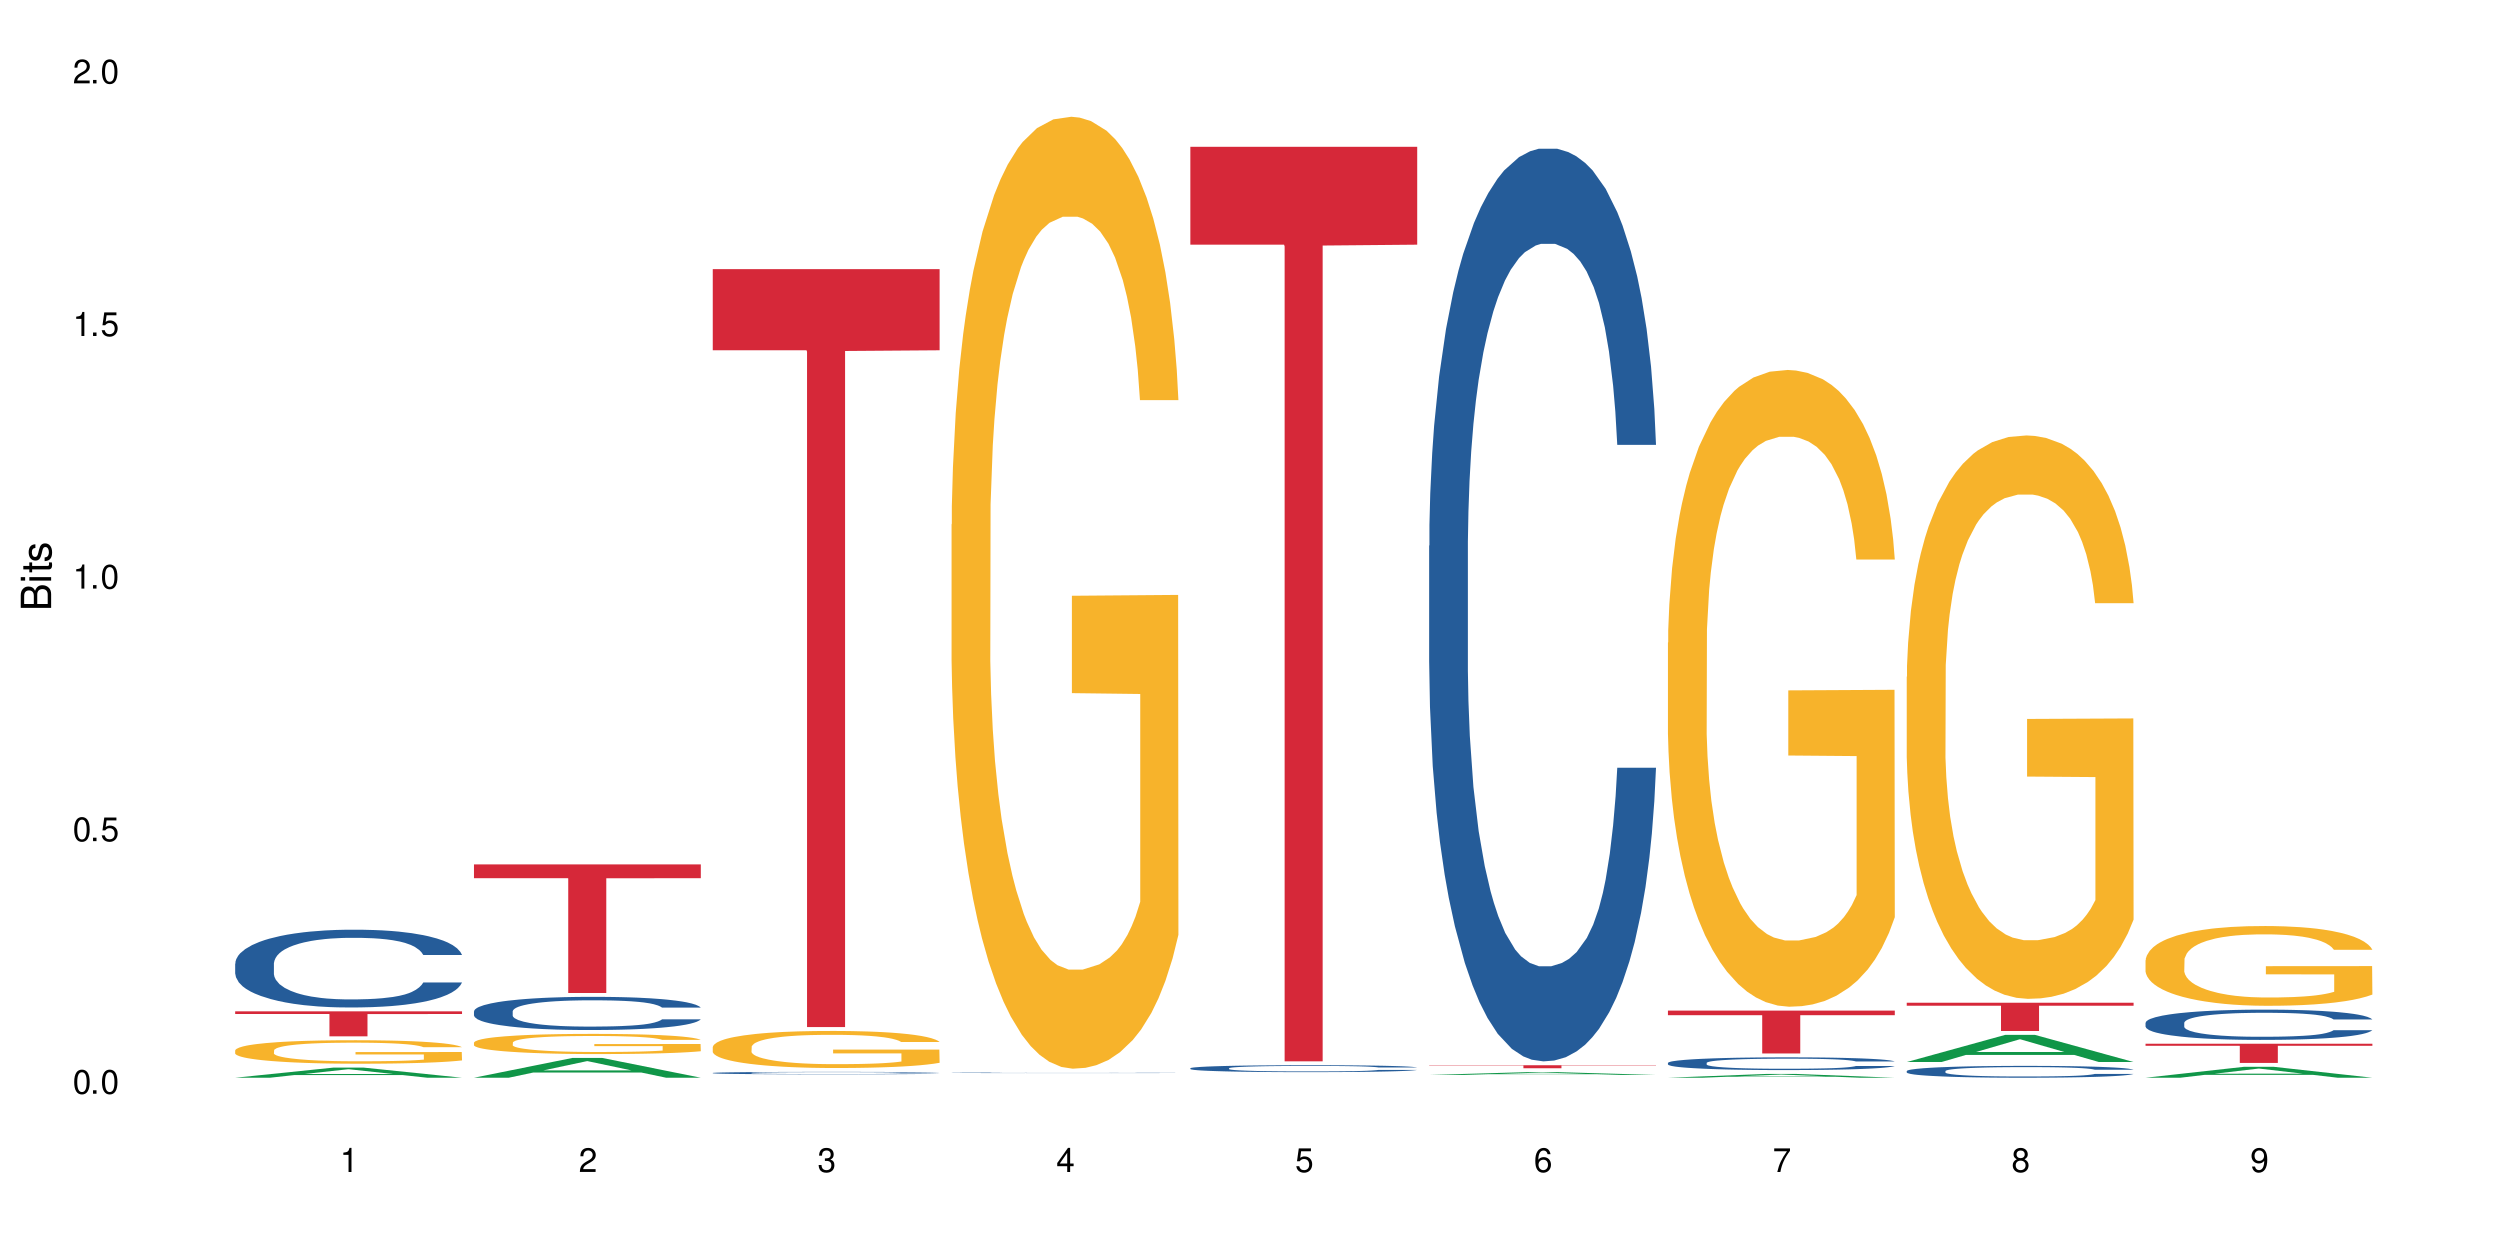 <?xml version="1.0" encoding="UTF-8"?>
<svg xmlns="http://www.w3.org/2000/svg" xmlns:xlink="http://www.w3.org/1999/xlink" width="720" height="360" viewBox="0 0 720 360">
<defs>
<g>
<g id="glyph-0-0">
</g>
<g id="glyph-0-1">
<path d="M 2.641 -6.938 C 2 -6.938 1.422 -6.656 1.078 -6.172 C 0.641 -5.562 0.406 -4.641 0.406 -3.359 C 0.406 -1.016 1.188 0.219 2.641 0.219 C 4.078 0.219 4.859 -1.016 4.859 -3.297 C 4.859 -4.641 4.656 -5.547 4.203 -6.172 C 3.844 -6.656 3.281 -6.938 2.641 -6.938 Z M 2.641 -6.188 C 3.547 -6.188 4 -5.25 4 -3.375 C 4 -1.406 3.562 -0.484 2.625 -0.484 C 1.734 -0.484 1.281 -1.438 1.281 -3.344 C 1.281 -5.25 1.734 -6.188 2.641 -6.188 Z M 2.641 -6.188 "/>
</g>
<g id="glyph-0-2">
<path d="M 1.828 -1 L 0.828 -1 L 0.828 0 L 1.828 0 Z M 1.828 -1 "/>
</g>
<g id="glyph-0-3">
<path d="M 4.562 -6.797 L 1.062 -6.797 L 0.547 -3.094 L 1.328 -3.094 C 1.719 -3.562 2.047 -3.734 2.578 -3.734 C 3.484 -3.734 4.062 -3.109 4.062 -2.094 C 4.062 -1.125 3.484 -0.531 2.578 -0.531 C 1.828 -0.531 1.375 -0.906 1.188 -1.672 L 0.328 -1.672 C 0.453 -1.109 0.547 -0.844 0.75 -0.594 C 1.125 -0.078 1.828 0.219 2.594 0.219 C 3.969 0.219 4.922 -0.781 4.922 -2.219 C 4.922 -3.562 4.031 -4.484 2.719 -4.484 C 2.25 -4.484 1.859 -4.359 1.469 -4.062 L 1.734 -5.969 L 4.562 -5.969 Z M 4.562 -6.797 "/>
</g>
<g id="glyph-0-4">
<path d="M 2.484 -4.938 L 2.484 0 L 3.328 0 L 3.328 -6.938 L 2.766 -6.938 C 2.469 -5.875 2.281 -5.734 0.984 -5.562 L 0.984 -4.938 Z M 2.484 -4.938 "/>
</g>
<g id="glyph-0-5">
<path d="M 4.859 -0.828 L 1.281 -0.828 C 1.359 -1.406 1.672 -1.781 2.5 -2.281 L 3.469 -2.828 C 4.406 -3.344 4.906 -4.062 4.906 -4.906 C 4.906 -5.484 4.672 -6.031 4.266 -6.406 C 3.859 -6.766 3.375 -6.938 2.719 -6.938 C 1.859 -6.938 1.219 -6.625 0.844 -6.031 C 0.609 -5.672 0.5 -5.234 0.484 -4.531 L 1.328 -4.531 C 1.359 -5.016 1.406 -5.281 1.531 -5.516 C 1.75 -5.938 2.188 -6.203 2.703 -6.203 C 3.469 -6.203 4.031 -5.641 4.031 -4.891 C 4.031 -4.344 3.719 -3.859 3.125 -3.516 L 2.234 -3 C 0.812 -2.172 0.406 -1.531 0.328 -0.016 L 4.859 -0.016 Z M 4.859 -0.828 "/>
</g>
<g id="glyph-0-6">
<path d="M 2.125 -3.188 L 2.578 -3.188 C 3.5 -3.188 3.984 -2.766 3.984 -1.922 C 3.984 -1.062 3.469 -0.531 2.594 -0.531 C 1.656 -0.531 1.203 -1 1.156 -2.016 L 0.312 -2.016 C 0.344 -1.453 0.438 -1.094 0.609 -0.781 C 0.953 -0.109 1.625 0.219 2.547 0.219 C 3.953 0.219 4.859 -0.625 4.859 -1.938 C 4.859 -2.828 4.516 -3.297 3.703 -3.594 C 4.344 -3.844 4.656 -4.328 4.656 -5.031 C 4.656 -6.219 3.875 -6.938 2.578 -6.938 C 1.203 -6.938 0.484 -6.172 0.453 -4.703 L 1.297 -4.703 C 1.312 -5.125 1.344 -5.359 1.453 -5.578 C 1.641 -5.969 2.062 -6.203 2.594 -6.203 C 3.344 -6.203 3.797 -5.75 3.797 -5 C 3.797 -4.516 3.609 -4.219 3.25 -4.047 C 3.016 -3.953 2.703 -3.922 2.125 -3.906 Z M 2.125 -3.188 "/>
</g>
<g id="glyph-0-7">
<path d="M 3.141 -1.672 L 3.141 0 L 3.984 0 L 3.984 -1.672 L 4.984 -1.672 L 4.984 -2.438 L 3.984 -2.438 L 3.984 -6.938 L 3.359 -6.938 L 0.266 -2.578 L 0.266 -1.672 Z M 3.141 -2.438 L 1 -2.438 L 3.141 -5.5 Z M 3.141 -2.438 "/>
</g>
<g id="glyph-0-8">
<path d="M 4.781 -5.125 C 4.609 -6.266 3.891 -6.938 2.844 -6.938 C 2.094 -6.938 1.422 -6.578 1.031 -5.953 C 0.594 -5.266 0.406 -4.422 0.406 -3.172 C 0.406 -2 0.578 -1.25 0.984 -0.641 C 1.359 -0.078 1.953 0.219 2.703 0.219 C 3.984 0.219 4.922 -0.75 4.922 -2.094 C 4.922 -3.375 4.062 -4.281 2.844 -4.281 C 2.172 -4.281 1.641 -4.031 1.281 -3.516 C 1.281 -5.234 1.828 -6.188 2.797 -6.188 C 3.391 -6.188 3.797 -5.797 3.938 -5.125 Z M 2.734 -3.531 C 3.547 -3.531 4.062 -2.953 4.062 -2.031 C 4.062 -1.156 3.484 -0.531 2.703 -0.531 C 1.922 -0.531 1.328 -1.188 1.328 -2.078 C 1.328 -2.938 1.906 -3.531 2.734 -3.531 Z M 2.734 -3.531 "/>
</g>
<g id="glyph-0-9">
<path d="M 4.984 -6.797 L 0.438 -6.797 L 0.438 -5.969 L 4.109 -5.969 C 2.5 -3.656 1.828 -2.234 1.328 0 L 2.219 0 C 2.594 -2.172 3.453 -4.047 4.984 -6.094 Z M 4.984 -6.797 "/>
</g>
<g id="glyph-0-10">
<path d="M 3.75 -3.656 C 4.469 -4.094 4.688 -4.438 4.688 -5.078 C 4.688 -6.172 3.844 -6.938 2.641 -6.938 C 1.438 -6.938 0.594 -6.172 0.594 -5.094 C 0.594 -4.438 0.812 -4.094 1.516 -3.656 C 0.734 -3.266 0.359 -2.703 0.359 -1.922 C 0.359 -0.656 1.281 0.219 2.641 0.219 C 3.984 0.219 4.922 -0.656 4.922 -1.922 C 4.922 -2.703 4.531 -3.266 3.75 -3.656 Z M 2.641 -6.188 C 3.359 -6.188 3.812 -5.75 3.812 -5.062 C 3.812 -4.406 3.344 -3.984 2.641 -3.984 C 1.922 -3.984 1.453 -4.406 1.453 -5.078 C 1.453 -5.75 1.922 -6.188 2.641 -6.188 Z M 2.641 -3.266 C 3.484 -3.266 4.062 -2.719 4.062 -1.906 C 4.062 -1.078 3.484 -0.531 2.625 -0.531 C 1.797 -0.531 1.219 -1.094 1.219 -1.906 C 1.219 -2.719 1.781 -3.266 2.641 -3.266 Z M 2.641 -3.266 "/>
</g>
<g id="glyph-0-11">
<path d="M 0.516 -1.578 C 0.672 -0.453 1.406 0.219 2.438 0.219 C 3.188 0.219 3.859 -0.141 4.266 -0.766 C 4.688 -1.453 4.891 -2.297 4.891 -3.547 C 4.891 -4.719 4.703 -5.453 4.312 -6.078 C 3.938 -6.641 3.344 -6.938 2.594 -6.938 C 1.297 -6.938 0.359 -5.969 0.359 -4.625 C 0.359 -3.344 1.234 -2.453 2.453 -2.453 C 3.094 -2.453 3.578 -2.672 4.016 -3.203 C 4 -1.484 3.469 -0.531 2.5 -0.531 C 1.906 -0.531 1.484 -0.906 1.359 -1.578 Z M 2.578 -6.203 C 3.375 -6.203 3.969 -5.531 3.969 -4.641 C 3.969 -3.797 3.391 -3.188 2.547 -3.188 C 1.734 -3.188 1.234 -3.766 1.234 -4.688 C 1.234 -5.562 1.797 -6.203 2.578 -6.203 Z M 2.578 -6.203 "/>
</g>
<g id="glyph-1-0">
</g>
<g id="glyph-1-1">
<path d="M 0 -0.953 L 0 -4.891 C 0 -5.719 -0.234 -6.344 -0.734 -6.797 C -1.188 -7.234 -1.812 -7.469 -2.5 -7.469 C -3.547 -7.469 -4.188 -7 -4.625 -5.875 C -4.984 -6.688 -5.625 -7.094 -6.531 -7.094 C -7.172 -7.094 -7.734 -6.859 -8.141 -6.391 C -8.562 -5.922 -8.75 -5.344 -8.75 -4.5 L -8.75 -0.953 Z M -4.984 -2.062 L -7.766 -2.062 L -7.766 -4.219 C -7.766 -4.844 -7.688 -5.203 -7.453 -5.5 C -7.219 -5.812 -6.859 -5.969 -6.375 -5.969 C -5.891 -5.969 -5.531 -5.812 -5.297 -5.5 C -5.062 -5.203 -4.984 -4.844 -4.984 -4.219 Z M -0.984 -2.062 L -4 -2.062 L -4 -4.781 C -4 -5.766 -3.438 -6.359 -2.484 -6.359 C -1.547 -6.359 -0.984 -5.766 -0.984 -4.781 Z M -0.984 -2.062 "/>
</g>
<g id="glyph-1-2">
<path d="M -6.281 -1.797 L -6.281 -0.797 L 0 -0.797 L 0 -1.797 Z M -8.75 -1.797 L -8.75 -0.797 L -7.484 -0.797 L -7.484 -1.797 Z M -8.75 -1.797 "/>
</g>
<g id="glyph-1-3">
<path d="M -6.281 -3.047 L -6.281 -2.016 L -8.016 -2.016 L -8.016 -1.016 L -6.281 -1.016 L -6.281 -0.172 L -5.469 -0.172 L -5.469 -1.016 L -0.719 -1.016 C -0.078 -1.016 0.281 -1.453 0.281 -2.234 C 0.281 -2.5 0.25 -2.719 0.188 -3.047 L -0.641 -3.047 C -0.609 -2.906 -0.594 -2.766 -0.594 -2.562 C -0.594 -2.141 -0.719 -2.016 -1.156 -2.016 L -5.469 -2.016 L -5.469 -3.047 Z M -6.281 -3.047 "/>
</g>
<g id="glyph-1-4">
<path d="M -4.531 -5.25 C -5.766 -5.25 -6.469 -4.422 -6.469 -2.969 C -6.469 -1.516 -5.719 -0.562 -4.547 -0.562 C -3.562 -0.562 -3.094 -1.062 -2.734 -2.562 L -2.516 -3.484 C -2.344 -4.188 -2.094 -4.469 -1.641 -4.469 C -1.047 -4.469 -0.641 -3.875 -0.641 -3 C -0.641 -2.453 -0.797 -2 -1.062 -1.75 C -1.25 -1.594 -1.422 -1.531 -1.875 -1.469 L -1.875 -0.406 C -0.422 -0.453 0.281 -1.266 0.281 -2.922 C 0.281 -4.5 -0.5 -5.516 -1.719 -5.516 C -2.656 -5.516 -3.172 -4.984 -3.469 -3.734 L -3.703 -2.766 C -3.891 -1.953 -4.156 -1.609 -4.594 -1.609 C -5.188 -1.609 -5.547 -2.125 -5.547 -2.938 C -5.547 -3.75 -5.203 -4.172 -4.531 -4.203 Z M -4.531 -5.25 "/>
</g>
</g>
</defs>
<rect x="-72" y="-36" width="864" height="432" fill="rgb(100%, 100%, 100%)" fill-opacity="1"/>
<path fill-rule="nonzero" fill="rgb(6.275%, 58.824%, 28.235%)" fill-opacity="1" d="M 67.73 310.383 L 67.801 310.379 L 96.07 307.465 L 104.656 307.465 L 133.066 310.387 L 123.082 310.387 L 115.965 309.621 L 84.762 309.621 L 77.781 310.383 L 67.73 310.383 L 87.766 309.309 L 113.102 309.305 L 100.469 307.941 L 100.328 307.938 L 100.188 307.949 L 87.695 309.305 L 87.766 309.309 Z M 67.73 310.383 "/>
<path fill-rule="nonzero" fill="rgb(14.51%, 36.078%, 60%)" fill-opacity="1" d="M 67.73 277.508 L 67.812 277.488 L 67.812 276.996 L 68.051 276.219 L 68.605 275.238 L 69.164 274.562 L 70.598 273.355 L 72.59 272.188 L 74.664 271.289 L 76.176 270.758 L 77.531 270.348 L 80.637 269.59 L 82.629 269.199 L 84.781 268.852 L 87.41 268.504 L 89.324 268.301 L 93.625 267.973 L 96.812 267.828 L 99.281 267.77 L 104.621 267.77 L 107.809 267.852 L 110.117 267.953 L 112.668 268.117 L 114.82 268.301 L 118.562 268.75 L 121.91 269.324 L 123.426 269.652 L 125.816 270.285 L 127.648 270.898 L 128.922 271.43 L 130.355 272.188 L 131.629 273.109 L 132.586 274.152 L 133.066 275.035 L 121.91 275.035 L 121.352 274.215 L 120.715 273.582 L 119.52 272.742 L 118.324 272.148 L 116.652 271.555 L 115.137 271.164 L 113.066 270.777 L 111.234 270.531 L 109.32 270.348 L 107.488 270.223 L 103.984 270.102 L 99.922 270.102 L 98.406 270.141 L 95.297 270.305 L 93.625 270.449 L 91.234 270.734 L 89.562 271 L 87.57 271.41 L 86.215 271.758 L 84.543 272.289 L 83.348 272.762 L 81.992 273.438 L 81.195 273.949 L 80.48 274.523 L 79.84 275.195 L 79.363 275.914 L 79.043 276.672 L 78.887 277.406 L 78.887 280.578 L 79.043 281.316 L 79.441 282.176 L 80.48 283.426 L 81.992 284.508 L 83.746 285.367 L 85.418 285.984 L 86.375 286.27 L 87.648 286.598 L 89.641 287.004 L 92.512 287.414 L 94.184 287.578 L 96.734 287.742 L 99.363 287.824 L 102.867 287.824 L 105.977 287.742 L 108.047 287.641 L 110.199 287.477 L 113.145 287.129 L 114.98 286.801 L 116.57 286.414 L 117.766 286.023 L 118.562 285.695 L 119.758 285.062 L 120.715 284.367 L 121.434 283.648 L 121.91 282.953 L 133.066 282.953 L 132.586 283.773 L 131.871 284.57 L 131.152 285.164 L 130.039 285.879 L 128.762 286.516 L 126.93 287.23 L 125.418 287.703 L 123.426 288.215 L 121.59 288.602 L 119.602 288.949 L 116.652 289.359 L 114.738 289.562 L 112.668 289.75 L 110.199 289.91 L 107.09 290.055 L 103.746 290.137 L 100.637 290.156 L 97.289 290.117 L 94.82 290.035 L 91.555 289.852 L 87.492 289.48 L 84.543 289.094 L 82.23 288.703 L 80.238 288.297 L 78.008 287.742 L 75.141 286.844 L 73.387 286.145 L 72.191 285.574 L 70.84 284.773 L 69.883 284.059 L 68.766 282.914 L 67.969 281.461 L 67.73 280.332 Z M 67.73 277.508 "/>
<path fill-rule="nonzero" fill="rgb(96.863%, 70.196%, 16.863%)" fill-opacity="1" d="M 67.73 302.484 L 67.812 302.477 L 67.812 302.355 L 68.129 302.074 L 68.926 301.691 L 69.961 301.379 L 71.078 301.129 L 71.793 301 L 72.988 300.816 L 74.023 300.68 L 76.656 300.402 L 80 300.141 L 81.832 300.031 L 83.906 299.926 L 86.852 299.809 L 88.207 299.766 L 92.352 299.664 L 97.051 299.602 L 102.23 299.586 L 104.621 299.59 L 107.887 299.617 L 112.348 299.684 L 114.898 299.746 L 116.891 299.809 L 118.961 299.887 L 121.512 300.012 L 123.902 300.16 L 125.816 300.309 L 127.727 300.492 L 129.32 300.691 L 130.676 300.906 L 131.871 301.168 L 132.586 301.383 L 133.066 301.602 L 121.988 301.602 L 121.352 301.383 L 120.637 301.215 L 119.441 301.012 L 118.246 300.863 L 117.051 300.746 L 114.82 300.586 L 112.906 300.488 L 110.516 300.402 L 108.207 300.344 L 105.578 300.309 L 103.984 300.297 L 99.762 300.297 L 95.938 300.34 L 93.707 300.387 L 92.113 300.438 L 89.879 300.531 L 88.527 300.605 L 87.73 300.652 L 85.34 300.844 L 83.746 301.02 L 82.871 301.137 L 81.754 301.32 L 80.957 301.488 L 80.082 301.734 L 79.602 301.922 L 78.965 302.34 L 78.887 303.453 L 79.125 303.688 L 79.602 303.941 L 80.238 304.164 L 81.195 304.398 L 82.152 304.578 L 83.824 304.82 L 85.258 304.98 L 86.375 305.086 L 88.527 305.254 L 89.402 305.309 L 91.473 305.418 L 93.625 305.508 L 96.254 305.582 L 98.246 305.617 L 101.434 305.648 L 105.496 305.648 L 110.277 305.613 L 113.305 305.562 L 115.379 305.512 L 116.73 305.469 L 118.406 305.402 L 119.602 305.34 L 120.715 305.273 L 122.07 305.168 L 122.07 303.688 L 102.391 303.684 L 102.391 302.992 L 132.984 302.984 L 133.066 305.402 L 131.391 305.566 L 129.32 305.73 L 127.328 305.852 L 125.258 305.957 L 122.309 306.074 L 119.918 306.148 L 116.254 306.234 L 112.906 306.293 L 109.402 306.328 L 106.293 306.348 L 102.629 306.352 L 99.363 306.34 L 95.855 306.305 L 93.066 306.254 L 90.52 306.191 L 87.969 306.113 L 84.781 305.984 L 82.711 305.879 L 80.559 305.746 L 78.406 305.594 L 76.496 305.426 L 75.219 305.297 L 73.945 305.148 L 72.59 304.961 L 71.316 304.754 L 70.359 304.562 L 69.484 304.344 L 68.848 304.141 L 68.211 303.863 L 67.891 303.641 L 67.73 303.449 Z M 67.73 302.484 "/>
<path fill-rule="nonzero" fill="rgb(83.922%, 15.686%, 22.353%)" fill-opacity="1" d="M 67.73 291.27 L 133.066 291.27 L 133.066 292.039 L 105.836 292.047 L 105.836 298.473 L 94.879 298.473 L 94.879 292.055 L 94.723 292.039 L 67.73 292.039 Z M 67.73 291.27 "/>
<path fill-rule="nonzero" fill="rgb(6.275%, 58.824%, 28.235%)" fill-opacity="1" d="M 136.504 310.379 L 136.574 310.375 L 164.844 304.684 L 173.43 304.684 L 201.836 310.387 L 191.855 310.387 L 184.738 308.898 L 153.535 308.898 L 146.555 310.379 L 136.504 310.379 L 156.535 308.281 L 181.875 308.277 L 169.242 305.613 L 169.102 305.609 L 168.961 305.625 L 156.469 308.277 L 156.535 308.281 Z M 136.504 310.379 "/>
<path fill-rule="nonzero" fill="rgb(14.51%, 36.078%, 60%)" fill-opacity="1" d="M 136.504 291.254 L 136.582 291.242 L 136.582 291.035 L 136.824 290.703 L 137.379 290.285 L 137.938 289.996 L 139.371 289.48 L 141.363 288.984 L 143.434 288.598 L 144.949 288.371 L 146.305 288.199 L 149.41 287.875 L 151.402 287.707 L 153.555 287.559 L 156.184 287.41 L 158.098 287.324 L 162.398 287.184 L 165.586 287.125 L 168.055 287.098 L 173.395 287.098 L 176.582 287.133 L 178.891 287.176 L 181.441 287.246 L 183.594 287.324 L 187.336 287.516 L 190.684 287.762 L 192.195 287.902 L 194.586 288.172 L 196.418 288.434 L 197.695 288.66 L 199.129 288.984 L 200.402 289.375 L 201.359 289.82 L 201.836 290.195 L 190.684 290.195 L 190.125 289.848 L 189.488 289.578 L 188.293 289.219 L 187.098 288.965 L 185.426 288.711 L 183.91 288.547 L 181.84 288.379 L 180.008 288.277 L 178.094 288.199 L 176.262 288.145 L 172.758 288.094 L 168.691 288.094 L 167.18 288.109 L 164.07 288.18 L 162.398 288.242 L 160.008 288.363 L 158.336 288.477 L 156.344 288.652 L 154.988 288.801 L 153.316 289.027 L 152.121 289.227 L 150.766 289.516 L 149.969 289.734 L 149.25 289.977 L 148.613 290.266 L 148.137 290.57 L 147.816 290.895 L 147.66 291.207 L 147.66 292.562 L 147.816 292.875 L 148.215 293.242 L 149.25 293.773 L 150.766 294.238 L 152.52 294.605 L 154.191 294.867 L 155.148 294.988 L 156.422 295.129 L 158.414 295.305 L 161.281 295.477 L 162.957 295.547 L 165.504 295.617 L 168.137 295.652 L 171.641 295.652 L 174.746 295.617 L 176.82 295.574 L 178.973 295.504 L 181.918 295.355 L 183.75 295.215 L 185.344 295.051 L 186.539 294.883 L 187.336 294.746 L 188.531 294.473 L 189.488 294.176 L 190.203 293.871 L 190.684 293.574 L 201.836 293.574 L 201.359 293.922 L 200.645 294.266 L 199.926 294.516 L 198.809 294.824 L 197.535 295.094 L 195.703 295.398 L 194.188 295.602 L 192.195 295.816 L 190.363 295.984 L 188.371 296.133 L 185.426 296.309 L 183.512 296.395 L 181.441 296.473 L 178.973 296.543 L 175.863 296.605 L 172.516 296.637 L 169.41 296.648 L 166.062 296.629 L 163.594 296.594 L 160.328 296.516 L 156.262 296.359 L 153.316 296.191 L 151.004 296.027 L 149.012 295.852 L 146.781 295.617 L 143.914 295.234 L 142.16 294.938 L 140.965 294.691 L 139.609 294.352 L 138.656 294.047 L 137.539 293.559 L 136.742 292.938 L 136.504 292.457 Z M 136.504 291.254 "/>
<path fill-rule="nonzero" fill="rgb(96.863%, 70.196%, 16.863%)" fill-opacity="1" d="M 136.504 300.25 L 136.582 300.242 L 136.582 300.137 L 136.902 299.898 L 137.699 299.57 L 138.734 299.297 L 139.852 299.086 L 140.566 298.973 L 141.762 298.816 L 142.797 298.699 L 145.426 298.461 L 148.773 298.238 L 150.605 298.141 L 152.68 298.051 L 155.625 297.949 L 156.98 297.914 L 161.125 297.828 L 165.824 297.773 L 171.004 297.758 L 173.395 297.766 L 176.66 297.785 L 181.121 297.844 L 183.672 297.898 L 185.664 297.949 L 187.734 298.02 L 190.285 298.125 L 192.676 298.254 L 194.586 298.379 L 196.5 298.539 L 198.094 298.711 L 199.449 298.895 L 200.645 299.117 L 201.359 299.305 L 201.836 299.488 L 190.762 299.488 L 190.125 299.305 L 189.41 299.16 L 188.215 298.984 L 187.02 298.859 L 185.824 298.758 L 183.594 298.617 L 181.68 298.535 L 179.289 298.461 L 176.98 298.41 L 174.348 298.379 L 172.758 298.371 L 168.535 298.371 L 164.707 298.406 L 162.477 298.449 L 160.883 298.492 L 158.652 298.57 L 157.301 298.633 L 156.504 298.676 L 154.113 298.84 L 152.52 298.992 L 151.641 299.09 L 150.527 299.25 L 149.73 299.395 L 148.852 299.605 L 148.375 299.766 L 147.738 300.125 L 147.66 301.082 L 147.898 301.285 L 148.375 301.5 L 149.012 301.691 L 149.969 301.895 L 150.926 302.047 L 152.598 302.254 L 154.031 302.395 L 155.148 302.484 L 157.301 302.629 L 158.176 302.676 L 160.246 302.77 L 162.398 302.844 L 165.027 302.91 L 167.02 302.941 L 170.207 302.969 L 174.27 302.969 L 179.051 302.934 L 182.078 302.891 L 184.148 302.852 L 185.504 302.812 L 187.176 302.754 L 188.371 302.703 L 189.488 302.645 L 190.844 302.555 L 190.844 301.285 L 171.164 301.277 L 171.164 300.684 L 201.758 300.68 L 201.836 302.754 L 200.164 302.898 L 198.094 303.035 L 196.102 303.141 L 194.031 303.23 L 191.082 303.332 L 188.691 303.398 L 185.027 303.473 L 181.68 303.52 L 178.176 303.551 L 175.066 303.566 L 171.402 303.57 L 168.137 303.562 L 164.629 303.531 L 161.84 303.488 L 159.289 303.434 L 156.742 303.363 L 153.555 303.254 L 151.484 303.164 L 149.332 303.051 L 147.18 302.918 L 145.27 302.777 L 143.992 302.664 L 142.719 302.535 L 141.363 302.379 L 140.09 302.195 L 139.133 302.031 L 138.258 301.848 L 137.617 301.672 L 136.98 301.434 L 136.664 301.242 L 136.504 301.078 Z M 136.504 300.25 "/>
<path fill-rule="nonzero" fill="rgb(83.922%, 15.686%, 22.353%)" fill-opacity="1" d="M 136.504 248.949 L 201.836 248.949 L 201.836 252.914 L 174.609 252.949 L 174.609 285.984 L 163.652 285.984 L 163.652 252.984 L 163.496 252.914 L 136.504 252.914 Z M 136.504 248.949 "/>
<path fill-rule="nonzero" fill="rgb(14.51%, 36.078%, 60%)" fill-opacity="1" d="M 205.277 309.008 L 205.355 309.008 L 205.355 308.992 L 205.594 308.969 L 206.152 308.938 L 206.711 308.914 L 208.145 308.875 L 210.137 308.84 L 212.207 308.812 L 213.723 308.797 L 215.078 308.781 L 218.184 308.758 L 220.176 308.746 L 222.328 308.734 L 224.957 308.723 L 226.867 308.719 L 231.172 308.707 L 234.359 308.703 L 236.828 308.699 L 242.168 308.699 L 245.352 308.703 L 247.664 308.707 L 250.215 308.711 L 252.363 308.719 L 256.109 308.73 L 259.457 308.75 L 260.969 308.762 L 263.359 308.781 L 265.191 308.801 L 266.469 308.816 L 267.902 308.84 L 269.176 308.871 L 270.133 308.902 L 270.609 308.93 L 259.457 308.93 L 258.898 308.902 L 258.262 308.883 L 257.066 308.859 L 255.871 308.84 L 254.195 308.82 L 252.684 308.809 L 250.613 308.797 L 248.777 308.789 L 246.867 308.781 L 245.035 308.777 L 241.527 308.773 L 237.465 308.773 L 235.953 308.777 L 232.844 308.781 L 231.172 308.785 L 228.781 308.793 L 227.109 308.801 L 225.117 308.816 L 223.762 308.828 L 222.09 308.844 L 220.895 308.859 L 219.539 308.879 L 218.742 308.895 L 218.023 308.914 L 217.387 308.934 L 216.91 308.957 L 216.59 308.98 L 216.43 309.004 L 216.43 309.105 L 216.59 309.129 L 216.988 309.156 L 218.023 309.195 L 219.539 309.227 L 221.293 309.254 L 222.965 309.273 L 223.922 309.285 L 225.195 309.293 L 227.188 309.309 L 230.055 309.32 L 231.73 309.324 L 234.277 309.332 L 243.52 309.332 L 245.594 309.328 L 247.742 309.32 L 250.691 309.312 L 252.523 309.301 L 254.117 309.289 L 255.312 309.277 L 256.109 309.266 L 257.305 309.246 L 258.262 309.223 L 258.977 309.203 L 259.457 309.18 L 270.609 309.18 L 270.133 309.207 L 269.414 309.23 L 268.699 309.25 L 267.582 309.273 L 266.309 309.293 L 264.477 309.312 L 262.961 309.328 L 260.969 309.344 L 259.137 309.355 L 257.145 309.367 L 254.195 309.383 L 252.285 309.387 L 250.215 309.395 L 247.742 309.398 L 244.637 309.402 L 241.289 309.406 L 234.836 309.406 L 232.367 309.402 L 229.098 309.398 L 225.035 309.387 L 222.09 309.371 L 219.777 309.359 L 217.785 309.348 L 215.555 309.332 L 212.688 309.301 L 210.934 309.281 L 209.738 309.262 L 208.383 309.238 L 207.426 309.215 L 206.312 309.18 L 205.516 309.133 L 205.277 309.098 Z M 205.277 309.008 "/>
<path fill-rule="nonzero" fill="rgb(96.863%, 70.196%, 16.863%)" fill-opacity="1" d="M 205.277 301.484 L 205.355 301.477 L 205.355 301.281 L 205.676 300.844 L 206.473 300.238 L 207.508 299.742 L 208.621 299.352 L 209.34 299.145 L 210.535 298.852 L 211.57 298.641 L 214.199 298.199 L 217.547 297.789 L 219.379 297.613 L 221.449 297.449 L 224.398 297.266 L 225.754 297.195 L 229.895 297.039 L 234.598 296.941 L 239.777 296.914 L 242.168 296.922 L 245.434 296.961 L 249.895 297.07 L 252.445 297.168 L 254.438 297.266 L 256.508 297.391 L 259.059 297.586 L 261.449 297.82 L 263.359 298.055 L 265.273 298.348 L 266.867 298.66 L 268.219 299 L 269.414 299.41 L 270.133 299.75 L 270.609 300.09 L 259.535 300.09 L 258.898 299.75 L 258.18 299.488 L 256.984 299.164 L 255.789 298.93 L 254.594 298.746 L 252.363 298.492 L 250.453 298.336 L 248.062 298.199 L 245.75 298.113 L 243.121 298.055 L 241.527 298.035 L 237.305 298.035 L 233.48 298.102 L 231.25 298.18 L 229.656 298.258 L 227.426 298.406 L 226.07 298.523 L 225.273 298.602 L 222.883 298.902 L 221.293 299.176 L 220.414 299.359 L 219.301 299.652 L 218.504 299.918 L 217.625 300.305 L 217.148 300.598 L 216.512 301.262 L 216.43 303.016 L 216.672 303.387 L 217.148 303.785 L 217.785 304.137 L 218.742 304.508 L 219.699 304.793 L 221.371 305.172 L 222.805 305.426 L 223.922 305.59 L 226.07 305.855 L 226.949 305.941 L 229.02 306.117 L 231.172 306.254 L 233.801 306.371 L 235.793 306.43 L 238.98 306.477 L 243.043 306.477 L 247.824 306.418 L 250.852 306.34 L 252.922 306.262 L 254.277 306.195 L 255.949 306.086 L 257.145 305.992 L 258.262 305.883 L 259.613 305.719 L 259.613 303.387 L 239.934 303.379 L 239.934 302.285 L 270.531 302.277 L 270.609 306.086 L 268.938 306.352 L 266.867 306.605 L 264.875 306.801 L 262.801 306.965 L 259.855 307.152 L 257.465 307.27 L 253.801 307.402 L 250.453 307.492 L 246.945 307.551 L 243.84 307.578 L 240.176 307.59 L 236.906 307.57 L 233.402 307.512 L 230.613 307.434 L 228.062 307.336 L 225.516 307.211 L 222.328 307.004 L 220.254 306.84 L 218.105 306.633 L 215.953 306.391 L 214.039 306.125 L 212.766 305.922 L 211.492 305.688 L 210.137 305.395 L 208.863 305.062 L 207.906 304.762 L 207.027 304.422 L 206.391 304.098 L 205.754 303.66 L 205.438 303.309 L 205.277 303.008 Z M 205.277 301.484 "/>
<path fill-rule="nonzero" fill="rgb(83.922%, 15.686%, 22.353%)" fill-opacity="1" d="M 205.277 77.516 L 270.609 77.516 L 270.609 100.879 L 243.383 101.086 L 243.383 295.801 L 232.426 295.801 L 232.426 101.289 L 232.266 100.879 L 205.277 100.879 Z M 205.277 77.516 "/>
<path fill-rule="nonzero" fill="rgb(14.51%, 36.078%, 60%)" fill-opacity="1" d="M 274.051 308.965 L 274.129 308.965 L 274.129 308.961 L 274.367 308.957 L 274.926 308.949 L 275.484 308.945 L 276.918 308.938 L 278.91 308.926 L 280.98 308.922 L 282.496 308.918 L 283.848 308.914 L 286.957 308.91 L 288.949 308.906 L 291.102 308.902 L 293.73 308.902 L 295.641 308.898 L 299.945 308.898 L 303.129 308.895 L 314.125 308.895 L 316.438 308.898 L 321.137 308.898 L 324.883 308.902 L 328.23 308.906 L 329.742 308.91 L 332.133 308.914 L 333.965 308.918 L 335.238 308.922 L 336.676 308.926 L 337.949 308.934 L 338.906 308.941 L 339.383 308.949 L 328.23 308.949 L 327.672 308.941 L 327.035 308.938 L 325.84 308.93 L 324.645 308.926 L 322.969 308.922 L 321.457 308.922 L 319.383 308.918 L 317.551 308.914 L 299.945 308.914 L 297.555 308.918 L 295.879 308.918 L 293.887 308.922 L 292.535 308.926 L 290.859 308.93 L 289.664 308.934 L 288.312 308.938 L 287.516 308.941 L 286.797 308.945 L 286.16 308.949 L 285.684 308.953 L 285.203 308.965 L 285.203 308.988 L 285.363 308.992 L 285.762 309 L 286.797 309.008 L 288.312 309.016 L 290.062 309.023 L 291.738 309.027 L 292.691 309.027 L 293.969 309.031 L 295.961 309.035 L 298.828 309.039 L 316.516 309.039 L 319.465 309.035 L 321.297 309.031 L 322.891 309.031 L 324.086 309.027 L 324.883 309.023 L 326.078 309.02 L 327.035 309.016 L 327.75 309.012 L 328.23 309.004 L 339.383 309.004 L 338.906 309.012 L 338.188 309.016 L 337.473 309.02 L 336.355 309.027 L 335.082 309.031 L 333.25 309.035 L 331.734 309.039 L 329.742 309.043 L 327.91 309.047 L 325.918 309.047 L 322.969 309.051 L 321.059 309.051 L 318.984 309.055 L 313.41 309.055 L 310.062 309.059 L 306.957 309.059 L 303.609 309.055 L 297.871 309.055 L 293.809 309.051 L 290.859 309.051 L 288.551 309.047 L 286.559 309.043 L 284.328 309.039 L 281.457 309.031 L 279.707 309.027 L 278.512 309.023 L 277.156 309.02 L 276.199 309.012 L 275.086 309.004 L 274.289 308.996 L 274.051 308.984 Z M 274.051 308.965 "/>
<path fill-rule="nonzero" fill="rgb(96.863%, 70.196%, 16.863%)" fill-opacity="1" d="M 274.051 151.051 L 274.129 150.801 L 274.129 145.793 L 274.449 134.523 L 275.246 119 L 276.281 106.234 L 277.395 96.219 L 278.113 90.961 L 279.309 83.449 L 280.344 77.941 L 282.973 66.672 L 286.32 56.156 L 288.152 51.652 L 290.223 47.395 L 293.172 42.637 L 294.527 40.887 L 298.668 36.879 L 303.371 34.375 L 308.547 33.625 L 310.938 33.875 L 314.207 34.875 L 318.668 37.629 L 321.219 40.133 L 323.207 42.637 L 325.281 45.891 L 327.832 50.898 L 330.219 56.91 L 332.133 62.918 L 334.043 70.43 L 335.637 78.441 L 336.992 87.203 L 338.188 97.719 L 338.906 106.484 L 339.383 115.246 L 328.309 115.246 L 327.672 106.484 L 326.953 99.723 L 325.758 91.461 L 324.562 85.453 L 323.367 80.695 L 321.137 74.184 L 319.227 70.18 L 316.836 66.672 L 314.523 64.422 L 311.895 62.918 L 310.301 62.418 L 306.078 62.418 L 302.254 64.168 L 300.023 66.172 L 298.43 68.176 L 296.199 71.93 L 294.844 74.938 L 294.047 76.938 L 291.656 84.699 L 290.062 91.711 L 289.188 96.469 L 288.07 103.98 L 287.273 110.738 L 286.398 120.754 L 285.922 128.266 L 285.285 145.293 L 285.203 190.359 L 285.441 199.871 L 285.922 210.137 L 286.559 219.152 L 287.516 228.664 L 288.469 235.926 L 290.145 245.691 L 291.578 252.199 L 292.691 256.457 L 294.844 263.219 L 295.723 265.473 L 297.793 269.977 L 299.945 273.484 L 302.574 276.488 L 304.566 277.988 L 307.75 279.242 L 311.816 279.242 L 316.598 277.738 L 319.625 275.734 L 321.695 273.734 L 323.051 271.98 L 324.723 269.227 L 325.918 266.723 L 327.035 263.969 L 328.387 259.711 L 328.387 199.871 L 308.707 199.621 L 308.707 171.582 L 339.305 171.332 L 339.383 269.227 L 337.711 275.988 L 335.637 282.496 L 333.645 287.504 L 331.574 291.762 L 328.625 296.516 L 326.238 299.523 L 322.57 303.027 L 319.227 305.281 L 315.719 306.781 L 312.613 307.535 L 308.945 307.785 L 305.68 307.285 L 302.176 305.781 L 299.387 303.777 L 296.836 301.273 L 294.285 298.02 L 291.102 292.762 L 289.027 288.504 L 286.875 283.246 L 284.727 276.988 L 282.812 270.227 L 281.539 264.969 L 280.266 258.961 L 278.91 251.449 L 277.633 242.938 L 276.68 235.176 L 275.801 226.414 L 275.164 218.148 L 274.527 206.883 L 274.207 197.871 L 274.051 190.109 Z M 274.051 151.051 "/>
<path fill-rule="nonzero" fill="rgb(14.51%, 36.078%, 60%)" fill-opacity="1" d="M 342.82 307.648 L 342.902 307.645 L 342.902 307.602 L 343.141 307.531 L 343.699 307.445 L 344.258 307.387 L 345.691 307.277 L 347.684 307.172 L 349.754 307.094 L 351.266 307.047 L 352.621 307.008 L 355.73 306.941 L 357.723 306.906 L 359.871 306.875 L 362.5 306.844 L 364.414 306.828 L 368.715 306.797 L 371.902 306.785 L 374.375 306.777 L 379.711 306.777 L 382.898 306.785 L 385.211 306.797 L 387.758 306.809 L 389.91 306.828 L 393.656 306.867 L 397 306.918 L 398.516 306.945 L 400.906 307.004 L 402.738 307.059 L 404.012 307.105 L 405.445 307.172 L 406.723 307.254 L 407.68 307.348 L 408.156 307.426 L 397 307.426 L 396.445 307.355 L 395.805 307.297 L 394.609 307.223 L 393.414 307.168 L 391.742 307.117 L 390.23 307.082 L 388.156 307.047 L 386.324 307.023 L 384.414 307.008 L 382.578 306.996 L 379.074 306.988 L 375.012 306.988 L 373.496 306.992 L 370.391 307.004 L 368.715 307.02 L 366.324 307.043 L 364.652 307.066 L 362.66 307.105 L 361.305 307.137 L 359.633 307.184 L 358.438 307.223 L 357.082 307.285 L 356.285 307.332 L 355.57 307.383 L 354.934 307.441 L 354.453 307.504 L 354.137 307.574 L 353.977 307.641 L 353.977 307.922 L 354.137 307.988 L 354.535 308.062 L 355.57 308.176 L 357.082 308.273 L 358.836 308.348 L 360.508 308.402 L 361.465 308.43 L 362.742 308.457 L 364.734 308.496 L 367.602 308.531 L 369.273 308.547 L 371.824 308.562 L 374.453 308.57 L 377.957 308.57 L 381.066 308.562 L 383.137 308.551 L 385.289 308.539 L 388.238 308.508 L 390.07 308.477 L 391.664 308.441 L 392.859 308.406 L 393.656 308.379 L 394.852 308.32 L 395.805 308.258 L 396.523 308.195 L 397 308.133 L 408.156 308.133 L 407.68 308.207 L 406.961 308.277 L 406.242 308.332 L 405.129 308.395 L 403.852 308.453 L 402.02 308.516 L 400.508 308.559 L 398.516 308.602 L 396.684 308.637 L 394.691 308.668 L 391.742 308.707 L 389.832 308.723 L 387.758 308.738 L 385.289 308.754 L 382.18 308.766 L 378.836 308.773 L 375.727 308.777 L 372.383 308.773 L 369.91 308.766 L 366.645 308.75 L 362.582 308.715 L 359.633 308.68 L 357.324 308.648 L 355.332 308.609 L 353.102 308.562 L 350.23 308.48 L 348.48 308.418 L 347.285 308.367 L 345.93 308.297 L 344.973 308.23 L 343.859 308.129 L 343.062 308 L 342.82 307.898 Z M 342.82 307.648 "/>
<path fill-rule="nonzero" fill="rgb(83.922%, 15.686%, 22.353%)" fill-opacity="1" d="M 342.82 42.273 L 408.156 42.273 L 408.156 70.465 L 380.926 70.715 L 380.926 305.668 L 369.973 305.668 L 369.973 70.961 L 369.812 70.465 L 342.82 70.465 Z M 342.82 42.273 "/>
<path fill-rule="nonzero" fill="rgb(6.275%, 58.824%, 28.235%)" fill-opacity="1" d="M 411.594 309.582 L 411.664 309.582 L 439.934 308.77 L 448.52 308.77 L 476.93 309.582 L 466.945 309.582 L 459.828 309.371 L 428.625 309.371 L 421.645 309.582 L 411.594 309.582 L 431.629 309.281 L 456.965 309.281 L 444.332 308.902 L 444.191 308.898 L 444.051 308.902 L 431.559 309.281 L 431.629 309.281 Z M 411.594 309.582 "/>
<path fill-rule="nonzero" fill="rgb(14.51%, 36.078%, 60%)" fill-opacity="1" d="M 411.594 157.199 L 411.676 156.961 L 411.676 151.195 L 411.914 142.066 L 412.473 130.531 L 413.027 122.605 L 414.461 108.43 L 416.453 94.734 L 418.527 84.164 L 420.039 77.918 L 421.395 73.113 L 424.5 64.223 L 426.492 59.656 L 428.645 55.574 L 431.273 51.488 L 433.188 49.086 L 437.488 45.242 L 440.676 43.559 L 443.145 42.84 L 448.484 42.84 L 451.672 43.801 L 453.98 45.004 L 456.531 46.926 L 458.684 49.086 L 462.426 54.371 L 465.773 61.098 L 467.289 64.941 L 469.68 72.391 L 471.512 79.598 L 472.785 85.844 L 474.219 94.734 L 475.496 105.547 L 476.449 117.801 L 476.93 128.129 L 465.773 128.129 L 465.215 118.52 L 464.578 111.07 L 463.383 101.223 L 462.188 94.254 L 460.516 87.285 L 459 82.723 L 456.93 78.156 L 455.098 75.273 L 453.184 73.113 L 451.352 71.672 L 447.848 70.23 L 443.785 70.23 L 442.27 70.711 L 439.164 72.633 L 437.488 74.312 L 435.098 77.676 L 433.426 80.801 L 431.434 85.605 L 430.078 89.688 L 428.406 95.938 L 427.211 101.461 L 425.855 109.391 L 425.059 115.395 L 424.344 122.125 L 423.707 130.051 L 423.227 138.461 L 422.91 147.352 L 422.75 156 L 422.75 193.238 L 422.91 201.887 L 423.309 211.977 L 424.344 226.633 L 425.855 239.367 L 427.609 249.457 L 429.281 256.664 L 430.238 260.027 L 431.512 263.875 L 433.504 268.68 L 436.375 273.484 L 438.047 275.406 L 440.598 277.328 L 443.227 278.289 L 446.73 278.289 L 449.84 277.328 L 451.91 276.125 L 454.062 274.203 L 457.008 270.121 L 458.844 266.277 L 460.438 261.711 L 461.629 257.145 L 462.426 253.301 L 463.621 245.855 L 464.578 237.684 L 465.297 229.277 L 465.773 221.109 L 476.93 221.109 L 476.449 230.719 L 475.734 240.09 L 475.016 247.055 L 473.902 255.465 L 472.625 262.91 L 470.793 271.32 L 469.281 276.848 L 467.289 282.852 L 465.457 287.418 L 463.465 291.504 L 460.516 296.309 L 458.602 298.711 L 456.531 300.871 L 454.062 302.793 L 450.953 304.477 L 447.609 305.438 L 444.5 305.676 L 441.152 305.195 L 438.684 304.234 L 435.418 302.074 L 431.355 297.75 L 428.406 293.184 L 426.094 288.621 L 424.105 283.812 L 421.871 277.328 L 419.004 266.758 L 417.25 258.586 L 416.055 251.859 L 414.703 242.492 L 413.746 234.082 L 412.629 220.629 L 411.832 203.57 L 411.594 190.355 Z M 411.594 157.199 "/>
<path fill-rule="nonzero" fill="rgb(83.922%, 15.686%, 22.353%)" fill-opacity="1" d="M 411.594 306.789 L 476.93 306.789 L 476.93 306.883 L 449.699 306.883 L 449.699 307.656 L 438.746 307.656 L 438.746 306.883 L 411.594 306.883 Z M 411.594 306.789 "/>
<path fill-rule="nonzero" fill="rgb(6.275%, 58.824%, 28.235%)" fill-opacity="1" d="M 480.367 310.383 L 480.438 310.383 L 508.707 309.293 L 517.293 309.293 L 545.703 310.387 L 535.719 310.387 L 528.602 310.102 L 497.398 310.102 L 490.418 310.383 L 480.367 310.383 L 500.398 309.98 L 525.738 309.98 L 513.105 309.473 L 512.965 309.469 L 512.824 309.473 L 500.332 309.98 L 500.398 309.98 Z M 480.367 310.383 "/>
<path fill-rule="nonzero" fill="rgb(14.51%, 36.078%, 60%)" fill-opacity="1" d="M 480.367 306.113 L 480.445 306.109 L 480.445 306.027 L 480.688 305.902 L 481.242 305.738 L 481.801 305.629 L 483.234 305.434 L 485.227 305.242 L 487.301 305.094 L 488.812 305.008 L 490.168 304.941 L 493.273 304.816 L 495.266 304.754 L 497.418 304.695 L 500.047 304.637 L 501.961 304.605 L 506.262 304.551 L 509.449 304.527 L 511.918 304.52 L 517.258 304.52 L 520.445 304.531 L 522.754 304.547 L 525.305 304.574 L 527.457 304.605 L 531.199 304.68 L 534.547 304.773 L 536.059 304.824 L 538.449 304.93 L 540.285 305.031 L 541.559 305.117 L 542.992 305.242 L 544.266 305.391 L 545.223 305.562 L 545.703 305.707 L 534.547 305.707 L 533.988 305.574 L 533.352 305.469 L 532.156 305.332 L 530.961 305.234 L 529.289 305.137 L 527.773 305.074 L 525.703 305.012 L 523.871 304.969 L 521.957 304.941 L 520.125 304.918 L 516.621 304.898 L 512.555 304.898 L 511.043 304.906 L 507.934 304.934 L 506.262 304.957 L 503.871 305.004 L 502.199 305.047 L 500.207 305.113 L 498.852 305.172 L 497.18 305.258 L 495.984 305.336 L 494.629 305.445 L 493.832 305.527 L 493.117 305.621 L 492.477 305.734 L 492 305.852 L 491.68 305.973 L 491.523 306.094 L 491.523 306.613 L 491.68 306.734 L 492.078 306.875 L 493.117 307.078 L 494.629 307.258 L 496.383 307.398 L 498.055 307.496 L 499.012 307.543 L 500.285 307.598 L 502.277 307.664 L 505.145 307.73 L 506.82 307.758 L 509.367 307.785 L 512 307.801 L 515.504 307.801 L 518.613 307.785 L 520.684 307.77 L 522.836 307.742 L 525.781 307.684 L 527.613 307.633 L 529.207 307.566 L 530.402 307.504 L 531.199 307.449 L 532.395 307.348 L 533.352 307.234 L 534.07 307.117 L 534.547 307.004 L 545.703 307.004 L 545.223 307.137 L 544.508 307.266 L 543.789 307.363 L 542.672 307.48 L 541.398 307.586 L 539.566 307.703 L 538.051 307.777 L 536.059 307.863 L 534.227 307.926 L 532.234 307.984 L 529.289 308.051 L 527.375 308.082 L 525.305 308.113 L 522.836 308.141 L 519.727 308.164 L 516.379 308.176 L 513.273 308.18 L 509.926 308.176 L 507.457 308.16 L 504.191 308.129 L 500.125 308.07 L 497.18 308.008 L 494.867 307.941 L 492.875 307.875 L 490.645 307.785 L 487.777 307.637 L 486.023 307.523 L 484.828 307.43 L 483.473 307.301 L 482.52 307.184 L 481.402 306.996 L 480.605 306.758 L 480.367 306.574 Z M 480.367 306.113 "/>
<path fill-rule="nonzero" fill="rgb(96.863%, 70.196%, 16.863%)" fill-opacity="1" d="M 480.367 185.094 L 480.445 184.926 L 480.445 181.578 L 480.766 174.039 L 481.562 163.656 L 482.598 155.117 L 483.715 148.418 L 484.43 144.898 L 485.625 139.875 L 486.66 136.191 L 489.289 128.652 L 492.637 121.617 L 494.469 118.605 L 496.543 115.758 L 499.488 112.574 L 500.844 111.402 L 504.988 108.723 L 509.688 107.047 L 514.867 106.547 L 517.258 106.715 L 520.523 107.383 L 524.984 109.227 L 527.535 110.898 L 529.527 112.574 L 531.598 114.754 L 534.148 118.102 L 536.539 122.121 L 538.449 126.141 L 540.363 131.164 L 541.957 136.523 L 543.312 142.387 L 544.508 149.422 L 545.223 155.281 L 545.703 161.145 L 534.625 161.145 L 533.988 155.281 L 533.273 150.762 L 532.078 145.234 L 530.883 141.215 L 529.688 138.031 L 527.457 133.68 L 525.543 131 L 523.152 128.652 L 520.844 127.145 L 518.215 126.141 L 516.621 125.805 L 512.398 125.805 L 508.574 126.977 L 506.34 128.316 L 504.746 129.66 L 502.516 132.172 L 501.164 134.18 L 500.367 135.52 L 497.977 140.711 L 496.383 145.402 L 495.504 148.582 L 494.391 153.609 L 493.594 158.129 L 492.719 164.828 L 492.238 169.855 L 491.602 181.242 L 491.523 211.391 L 491.762 217.754 L 492.238 224.621 L 492.875 230.648 L 493.832 237.016 L 494.789 241.871 L 496.461 248.402 L 497.895 252.758 L 499.012 255.605 L 501.164 260.125 L 502.039 261.633 L 504.109 264.648 L 506.262 266.992 L 508.891 269.004 L 510.883 270.008 L 514.07 270.848 L 518.133 270.848 L 522.914 269.84 L 525.941 268.5 L 528.012 267.16 L 529.367 265.988 L 531.039 264.145 L 532.234 262.473 L 533.352 260.629 L 534.707 257.781 L 534.707 217.754 L 515.027 217.586 L 515.027 198.828 L 545.621 198.66 L 545.703 264.145 L 544.027 268.668 L 541.957 273.023 L 539.965 276.371 L 537.895 279.219 L 534.945 282.402 L 532.555 284.41 L 528.891 286.758 L 525.543 288.266 L 522.039 289.27 L 518.93 289.77 L 515.266 289.938 L 512 289.605 L 508.492 288.598 L 505.703 287.258 L 503.156 285.586 L 500.605 283.406 L 497.418 279.891 L 495.348 277.043 L 493.195 273.527 L 491.043 269.34 L 489.133 264.816 L 487.855 261.301 L 486.582 257.281 L 485.227 252.254 L 483.953 246.562 L 482.996 241.367 L 482.121 235.508 L 481.484 229.98 L 480.844 222.445 L 480.527 216.414 L 480.367 211.223 Z M 480.367 185.094 "/>
<path fill-rule="nonzero" fill="rgb(83.922%, 15.686%, 22.353%)" fill-opacity="1" d="M 480.367 291.051 L 545.703 291.051 L 545.703 292.371 L 518.473 292.383 L 518.473 303.406 L 507.516 303.406 L 507.516 292.395 L 507.359 292.371 L 480.367 292.371 Z M 480.367 291.051 "/>
<path fill-rule="nonzero" fill="rgb(6.275%, 58.824%, 28.235%)" fill-opacity="1" d="M 549.141 305.855 L 549.211 305.848 L 577.48 298.047 L 586.066 298.047 L 614.473 305.863 L 604.492 305.863 L 597.371 303.824 L 566.172 303.824 L 559.191 305.855 L 549.141 305.855 L 569.172 302.98 L 594.512 302.973 L 581.875 299.324 L 581.738 299.316 L 581.598 299.336 L 569.102 302.973 L 569.172 302.98 Z M 549.141 305.855 "/>
<path fill-rule="nonzero" fill="rgb(14.51%, 36.078%, 60%)" fill-opacity="1" d="M 549.141 308.457 L 549.219 308.457 L 549.219 308.383 L 549.457 308.262 L 550.016 308.113 L 550.574 308.012 L 552.008 307.828 L 554 307.648 L 556.07 307.512 L 557.586 307.43 L 558.941 307.367 L 562.047 307.254 L 564.039 307.195 L 566.191 307.141 L 568.82 307.086 L 570.73 307.055 L 575.035 307.008 L 578.223 306.984 L 580.691 306.977 L 586.031 306.977 L 589.215 306.988 L 591.527 307.004 L 594.078 307.027 L 596.227 307.055 L 599.973 307.125 L 603.32 307.211 L 604.832 307.262 L 607.223 307.359 L 609.055 307.453 L 610.332 307.535 L 611.766 307.648 L 613.039 307.789 L 613.996 307.949 L 614.473 308.082 L 603.32 308.082 L 602.762 307.957 L 602.125 307.859 L 600.93 307.734 L 599.734 307.641 L 598.062 307.551 L 596.547 307.492 L 594.477 307.434 L 592.645 307.395 L 590.73 307.367 L 588.898 307.348 L 585.391 307.332 L 581.328 307.332 L 579.816 307.336 L 576.707 307.363 L 575.035 307.383 L 572.645 307.426 L 570.973 307.469 L 568.98 307.531 L 567.625 307.582 L 565.953 307.664 L 564.758 307.734 L 563.402 307.84 L 562.605 307.918 L 561.887 308.004 L 561.25 308.105 L 560.773 308.215 L 560.453 308.332 L 560.293 308.445 L 560.293 308.926 L 560.453 309.039 L 560.852 309.168 L 561.887 309.359 L 563.402 309.523 L 565.156 309.656 L 566.828 309.75 L 567.785 309.793 L 569.059 309.844 L 571.051 309.906 L 573.918 309.969 L 575.594 309.992 L 578.141 310.016 L 580.77 310.031 L 584.277 310.031 L 587.383 310.016 L 589.457 310 L 591.605 309.977 L 594.555 309.922 L 596.387 309.875 L 597.98 309.816 L 599.176 309.754 L 599.973 309.707 L 601.168 309.609 L 602.125 309.504 L 602.84 309.395 L 603.32 309.289 L 614.473 309.289 L 613.996 309.414 L 613.277 309.535 L 612.562 309.625 L 611.445 309.734 L 610.172 309.832 L 608.34 309.938 L 606.824 310.012 L 604.832 310.09 L 603 310.148 L 601.008 310.199 L 598.062 310.262 L 596.148 310.293 L 594.078 310.324 L 591.605 310.348 L 588.5 310.371 L 585.152 310.383 L 582.047 310.387 L 578.699 310.379 L 576.23 310.367 L 572.965 310.34 L 568.898 310.281 L 565.953 310.223 L 563.641 310.164 L 561.648 310.102 L 559.418 310.016 L 556.551 309.879 L 554.797 309.773 L 553.602 309.688 L 552.246 309.566 L 551.293 309.457 L 550.176 309.281 L 549.379 309.059 L 549.141 308.891 Z M 549.141 308.457 "/>
<path fill-rule="nonzero" fill="rgb(96.863%, 70.196%, 16.863%)" fill-opacity="1" d="M 549.141 194.906 L 549.219 194.758 L 549.219 191.793 L 549.539 185.125 L 550.336 175.938 L 551.371 168.379 L 552.484 162.453 L 553.203 159.34 L 554.398 154.895 L 555.434 151.633 L 558.062 144.965 L 561.41 138.742 L 563.242 136.074 L 565.312 133.555 L 568.262 130.738 L 569.617 129.703 L 573.758 127.332 L 578.461 125.848 L 583.641 125.406 L 586.031 125.555 L 589.297 126.145 L 593.758 127.777 L 596.309 129.258 L 598.301 130.738 L 600.371 132.664 L 602.922 135.629 L 605.312 139.188 L 607.223 142.742 L 609.137 147.188 L 610.73 151.93 L 612.082 157.117 L 613.277 163.34 L 613.996 168.527 L 614.473 173.715 L 603.398 173.715 L 602.762 168.527 L 602.043 164.527 L 600.848 159.637 L 599.652 156.078 L 598.461 153.266 L 596.227 149.41 L 594.316 147.039 L 591.926 144.965 L 589.613 143.633 L 586.984 142.742 L 585.391 142.445 L 581.168 142.445 L 577.344 143.484 L 575.113 144.668 L 573.52 145.855 L 571.289 148.078 L 569.934 149.855 L 569.137 151.043 L 566.75 155.637 L 565.156 159.785 L 564.277 162.602 L 563.164 167.047 L 562.367 171.047 L 561.488 176.973 L 561.012 181.418 L 560.375 191.496 L 560.293 218.172 L 560.535 223.801 L 561.012 229.875 L 561.648 235.211 L 562.605 240.844 L 563.562 245.141 L 565.234 250.918 L 566.668 254.773 L 567.785 257.293 L 569.934 261.293 L 570.812 262.625 L 572.883 265.293 L 575.035 267.367 L 577.664 269.148 L 579.656 270.035 L 582.844 270.777 L 586.906 270.777 L 591.688 269.887 L 594.715 268.703 L 596.785 267.516 L 598.141 266.48 L 599.812 264.848 L 601.008 263.367 L 602.125 261.738 L 603.48 259.219 L 603.48 223.801 L 583.797 223.652 L 583.797 207.055 L 614.395 206.906 L 614.473 264.848 L 612.801 268.852 L 610.73 272.703 L 608.738 275.668 L 606.664 278.188 L 603.719 281 L 601.328 282.781 L 597.664 284.855 L 594.316 286.188 L 590.809 287.078 L 587.703 287.523 L 584.039 287.672 L 580.77 287.375 L 577.266 286.484 L 574.477 285.301 L 571.926 283.816 L 569.379 281.891 L 566.191 278.777 L 564.117 276.258 L 561.969 273.148 L 559.816 269.441 L 557.902 265.441 L 556.629 262.328 L 555.355 258.773 L 554 254.328 L 552.727 249.289 L 551.77 244.695 L 550.895 239.508 L 550.254 234.617 L 549.617 227.949 L 549.301 222.617 L 549.141 218.023 Z M 549.141 194.906 "/>
<path fill-rule="nonzero" fill="rgb(83.922%, 15.686%, 22.353%)" fill-opacity="1" d="M 549.141 288.781 L 614.473 288.781 L 614.473 289.652 L 587.246 289.66 L 587.246 296.934 L 576.289 296.934 L 576.289 289.668 L 576.129 289.652 L 549.141 289.652 Z M 549.141 288.781 "/>
<path fill-rule="nonzero" fill="rgb(6.275%, 58.824%, 28.235%)" fill-opacity="1" d="M 617.914 310.383 L 617.98 310.379 L 646.25 307.242 L 654.836 307.242 L 683.246 310.387 L 673.266 310.387 L 666.145 309.562 L 634.945 309.562 L 627.965 310.383 L 617.914 310.383 L 637.945 309.227 L 663.285 309.223 L 650.648 307.754 L 650.512 307.75 L 650.371 307.762 L 637.875 309.223 L 637.945 309.227 Z M 617.914 310.383 "/>
<path fill-rule="nonzero" fill="rgb(14.51%, 36.078%, 60%)" fill-opacity="1" d="M 617.914 294.57 L 617.992 294.562 L 617.992 294.371 L 618.23 294.07 L 618.789 293.688 L 619.348 293.426 L 620.781 292.957 L 622.773 292.5 L 624.844 292.152 L 626.359 291.945 L 627.711 291.785 L 630.82 291.492 L 632.812 291.34 L 634.965 291.203 L 637.594 291.07 L 639.504 290.988 L 643.809 290.863 L 646.996 290.805 L 649.465 290.781 L 654.801 290.781 L 657.988 290.812 L 660.301 290.855 L 662.852 290.918 L 665 290.988 L 668.746 291.164 L 672.094 291.387 L 673.605 291.516 L 675.996 291.762 L 677.828 292 L 679.102 292.207 L 680.539 292.5 L 681.812 292.859 L 682.77 293.266 L 683.246 293.609 L 672.094 293.609 L 671.535 293.289 L 670.898 293.043 L 669.703 292.715 L 668.508 292.484 L 666.832 292.254 L 665.32 292.105 L 663.246 291.953 L 661.414 291.855 L 659.504 291.785 L 657.672 291.738 L 654.164 291.691 L 650.102 291.691 L 648.586 291.707 L 645.48 291.77 L 643.809 291.824 L 641.418 291.938 L 639.742 292.039 L 637.75 292.199 L 636.398 292.336 L 634.723 292.543 L 633.527 292.727 L 632.176 292.988 L 631.379 293.188 L 630.66 293.41 L 630.023 293.672 L 629.547 293.949 L 629.227 294.246 L 629.066 294.531 L 629.066 295.766 L 629.227 296.055 L 629.625 296.387 L 630.66 296.871 L 632.176 297.293 L 633.926 297.629 L 635.602 297.867 L 636.559 297.98 L 637.832 298.105 L 639.824 298.266 L 642.691 298.426 L 644.363 298.488 L 646.914 298.555 L 649.543 298.586 L 653.051 298.586 L 656.156 298.555 L 658.227 298.512 L 660.379 298.449 L 663.328 298.312 L 665.16 298.188 L 666.754 298.035 L 667.949 297.883 L 668.746 297.758 L 669.941 297.512 L 670.898 297.238 L 671.613 296.961 L 672.094 296.691 L 683.246 296.691 L 682.77 297.008 L 682.051 297.32 L 681.336 297.551 L 680.219 297.828 L 678.945 298.074 L 677.113 298.355 L 675.598 298.535 L 673.605 298.734 L 671.773 298.887 L 669.781 299.023 L 666.832 299.184 L 664.922 299.262 L 662.852 299.332 L 660.379 299.398 L 657.273 299.453 L 653.926 299.484 L 650.82 299.492 L 647.473 299.477 L 645.004 299.445 L 641.734 299.371 L 637.672 299.23 L 634.723 299.078 L 632.414 298.926 L 630.422 298.77 L 628.191 298.555 L 625.324 298.203 L 623.57 297.934 L 622.375 297.707 L 621.02 297.398 L 620.062 297.121 L 618.949 296.676 L 618.152 296.109 L 617.914 295.672 Z M 617.914 294.57 "/>
<path fill-rule="nonzero" fill="rgb(96.863%, 70.196%, 16.863%)" fill-opacity="1" d="M 617.914 276.535 L 617.992 276.516 L 617.992 276.094 L 618.312 275.152 L 619.109 273.852 L 620.145 272.781 L 621.258 271.941 L 621.977 271.5 L 623.172 270.871 L 624.207 270.41 L 626.836 269.465 L 630.184 268.582 L 632.016 268.207 L 634.086 267.848 L 637.035 267.449 L 638.391 267.305 L 642.531 266.969 L 647.234 266.758 L 652.414 266.695 L 654.801 266.715 L 658.07 266.801 L 662.531 267.031 L 665.082 267.242 L 667.074 267.449 L 669.145 267.723 L 671.695 268.145 L 674.082 268.648 L 675.996 269.152 L 677.91 269.781 L 679.5 270.453 L 680.855 271.188 L 682.051 272.066 L 682.77 272.801 L 683.246 273.535 L 672.172 273.535 L 671.535 272.801 L 670.816 272.234 L 669.621 271.543 L 668.426 271.039 L 667.23 270.641 L 665 270.094 L 663.09 269.758 L 660.699 269.465 L 658.387 269.277 L 655.758 269.152 L 654.164 269.109 L 649.941 269.109 L 646.117 269.254 L 643.887 269.422 L 642.293 269.59 L 640.062 269.906 L 638.707 270.156 L 637.91 270.324 L 635.52 270.977 L 633.926 271.562 L 633.051 271.961 L 631.934 272.59 L 631.141 273.156 L 630.262 273.996 L 629.785 274.625 L 629.148 276.055 L 629.066 279.832 L 629.305 280.629 L 629.785 281.488 L 630.422 282.242 L 631.379 283.039 L 632.332 283.648 L 634.008 284.469 L 635.441 285.012 L 636.559 285.371 L 638.707 285.938 L 639.586 286.125 L 641.656 286.504 L 643.809 286.797 L 646.438 287.047 L 648.43 287.172 L 651.617 287.277 L 655.68 287.277 L 660.461 287.152 L 663.488 286.984 L 665.559 286.816 L 666.914 286.672 L 668.586 286.438 L 669.781 286.23 L 670.898 286 L 672.25 285.641 L 672.25 280.629 L 652.57 280.605 L 652.57 278.258 L 683.168 278.234 L 683.246 286.438 L 681.574 287.004 L 679.5 287.551 L 677.512 287.973 L 675.438 288.328 L 672.492 288.727 L 670.102 288.977 L 666.434 289.273 L 663.09 289.461 L 659.582 289.586 L 656.477 289.648 L 652.809 289.672 L 649.543 289.629 L 646.039 289.504 L 643.25 289.336 L 640.699 289.125 L 638.148 288.852 L 634.965 288.41 L 632.891 288.055 L 630.742 287.613 L 628.59 287.09 L 626.676 286.523 L 625.402 286.082 L 624.129 285.578 L 622.773 284.949 L 621.496 284.234 L 620.543 283.586 L 619.664 282.852 L 619.027 282.16 L 618.391 281.215 L 618.07 280.461 L 617.914 279.809 Z M 617.914 276.535 "/>
<path fill-rule="nonzero" fill="rgb(83.922%, 15.686%, 22.353%)" fill-opacity="1" d="M 617.914 300.605 L 683.246 300.605 L 683.246 301.195 L 656.016 301.199 L 656.016 306.129 L 645.062 306.129 L 645.062 301.207 L 644.902 301.195 L 617.914 301.195 Z M 617.914 300.605 "/>
<g fill="rgb(0%, 0%, 0%)" fill-opacity="1">
<use xlink:href="#glyph-0-1" x="20.965" y="314.993"/>
<use xlink:href="#glyph-0-2" x="25.965" y="314.993"/>
<use xlink:href="#glyph-0-1" x="28.965" y="314.993"/>
</g>
<g fill="rgb(0%, 0%, 0%)" fill-opacity="1">
<use xlink:href="#glyph-0-1" x="20.965" y="242.251"/>
<use xlink:href="#glyph-0-2" x="25.965" y="242.251"/>
<use xlink:href="#glyph-0-3" x="28.965" y="242.251"/>
</g>
<g fill="rgb(0%, 0%, 0%)" fill-opacity="1">
<use xlink:href="#glyph-0-4" x="20.965" y="169.509"/>
<use xlink:href="#glyph-0-2" x="25.965" y="169.509"/>
<use xlink:href="#glyph-0-1" x="28.965" y="169.509"/>
</g>
<g fill="rgb(0%, 0%, 0%)" fill-opacity="1">
<use xlink:href="#glyph-0-4" x="20.965" y="96.767"/>
<use xlink:href="#glyph-0-2" x="25.965" y="96.767"/>
<use xlink:href="#glyph-0-3" x="28.965" y="96.767"/>
</g>
<g fill="rgb(0%, 0%, 0%)" fill-opacity="1">
<use xlink:href="#glyph-0-5" x="20.965" y="24.024"/>
<use xlink:href="#glyph-0-2" x="25.965" y="24.024"/>
<use xlink:href="#glyph-0-1" x="28.965" y="24.024"/>
</g>
<g fill="rgb(0%, 0%, 0%)" fill-opacity="1">
<use xlink:href="#glyph-0-4" x="97.898" y="337.532"/>
</g>
<g fill="rgb(0%, 0%, 0%)" fill-opacity="1">
<use xlink:href="#glyph-0-5" x="166.672" y="337.532"/>
</g>
<g fill="rgb(0%, 0%, 0%)" fill-opacity="1">
<use xlink:href="#glyph-0-6" x="235.445" y="337.532"/>
</g>
<g fill="rgb(0%, 0%, 0%)" fill-opacity="1">
<use xlink:href="#glyph-0-7" x="304.215" y="337.532"/>
</g>
<g fill="rgb(0%, 0%, 0%)" fill-opacity="1">
<use xlink:href="#glyph-0-3" x="372.988" y="337.532"/>
</g>
<g fill="rgb(0%, 0%, 0%)" fill-opacity="1">
<use xlink:href="#glyph-0-8" x="441.762" y="337.532"/>
</g>
<g fill="rgb(0%, 0%, 0%)" fill-opacity="1">
<use xlink:href="#glyph-0-9" x="510.535" y="337.532"/>
</g>
<g fill="rgb(0%, 0%, 0%)" fill-opacity="1">
<use xlink:href="#glyph-0-10" x="579.309" y="337.532"/>
</g>
<g fill="rgb(0%, 0%, 0%)" fill-opacity="1">
<use xlink:href="#glyph-0-11" x="648.078" y="337.532"/>
</g>
<g fill="rgb(0%, 0%, 0%)" fill-opacity="1">
<use xlink:href="#glyph-1-1" x="14.725" y="176.012"/>
<use xlink:href="#glyph-1-2" x="14.725" y="168.012"/>
<use xlink:href="#glyph-1-3" x="14.725" y="165.012"/>
<use xlink:href="#glyph-1-4" x="14.725" y="162.012"/>
</g>
</svg>
